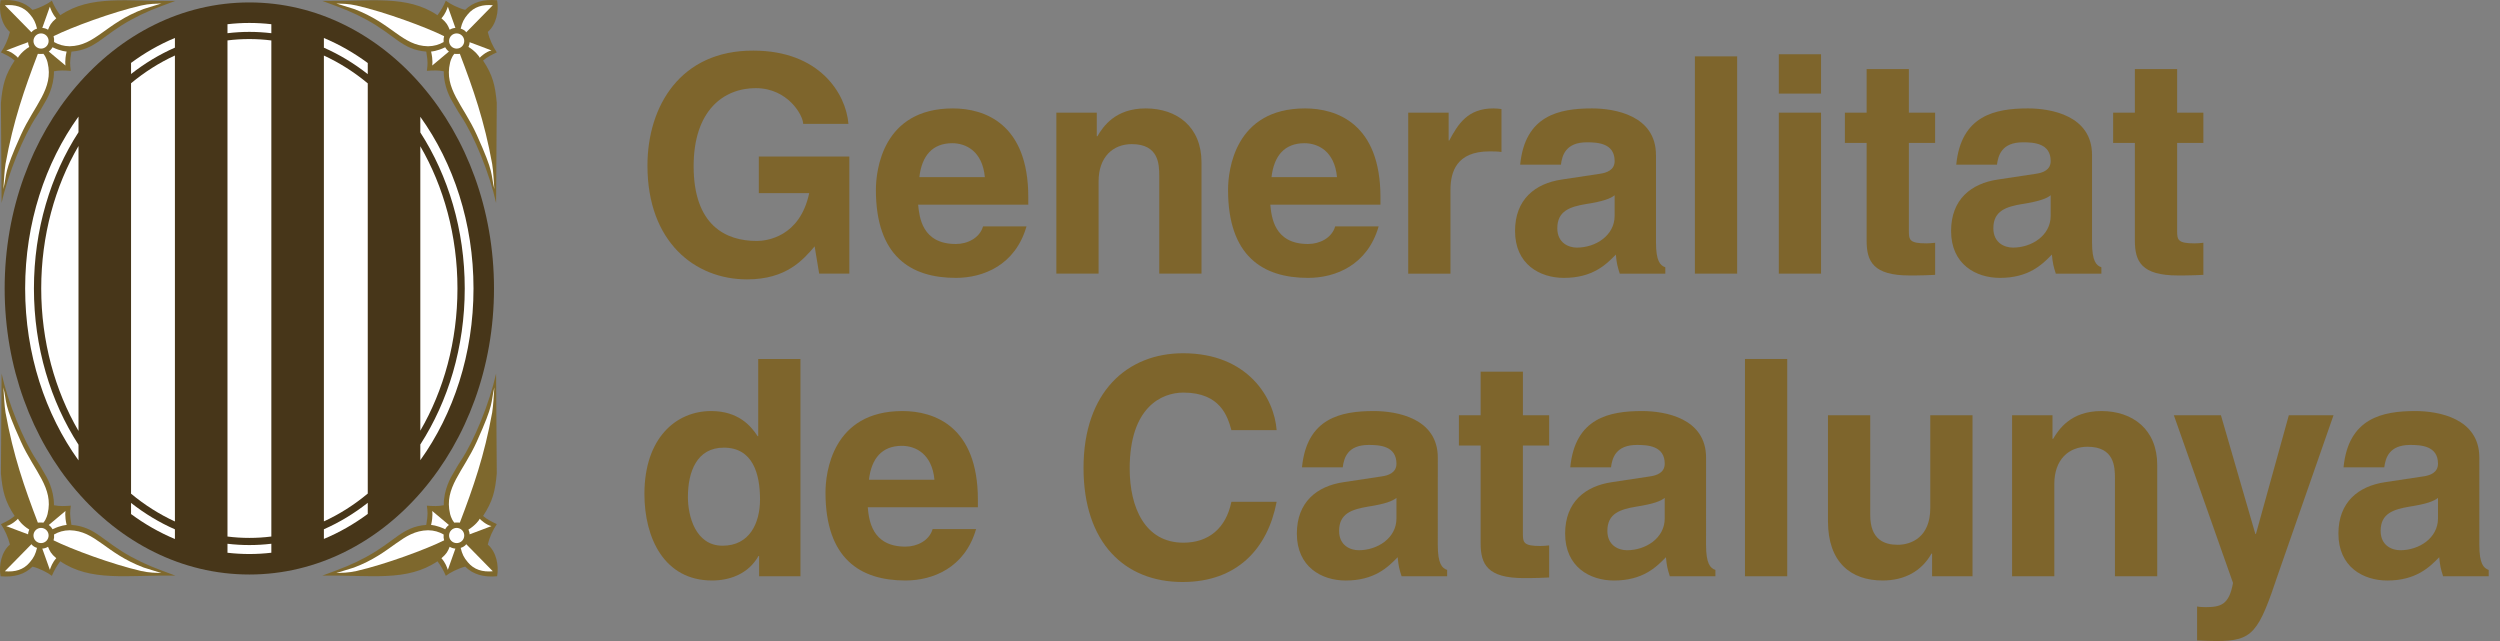 <svg width="117" height="30" viewBox="0 0 117 30" fill="none" xmlns="http://www.w3.org/2000/svg">
<rect x="0" y="0" width="117" height="30" fill="#808080" stroke="none"/>
<g id="Frame" clip-path="url(#clip0_4102_1869)">
<g id="Group">
<path id="Vector" d="M11.669 0.114C5.345 0.114 0.218 6.108 0.218 13.501C0.218 20.894 5.345 26.887 11.669 26.887C17.992 26.887 23.119 20.894 23.119 13.501C23.119 6.108 17.992 0.114 11.669 0.114Z" fill="#473619"/>
<path id="Vector_2" d="M3.674 20.168C2.574 18.277 1.929 15.98 1.929 13.5C1.929 11.021 2.575 8.723 3.674 6.833V20.168Z" fill="white"/>
<path id="Vector_3" d="M6.133 3.896C6.767 3.37 7.456 2.932 8.186 2.597V24.405C7.456 24.069 6.767 23.631 6.133 23.105V3.896Z" fill="white"/>
<path id="Vector_4" d="M10.646 1.891C10.982 1.849 11.323 1.828 11.669 1.828C12.017 1.828 12.361 1.85 12.699 1.893V25.109C12.361 25.152 12.017 25.174 11.669 25.174C11.323 25.174 10.983 25.152 10.646 25.11V1.891Z" fill="white"/>
<path id="Vector_5" d="M15.158 2.6C15.889 2.936 16.577 3.375 17.211 3.901V23.099C16.578 23.626 15.889 24.065 15.158 24.401V2.6Z" fill="white"/>
<path id="Vector_6" d="M19.671 6.845C20.766 8.733 21.409 11.027 21.409 13.501C21.409 15.974 20.766 18.268 19.671 20.156V6.845Z" fill="white"/>
<path id="Vector_7" d="M1.177 13.501C1.177 10.431 2.117 7.623 3.674 5.455V6.187C2.366 8.212 1.588 10.748 1.588 13.501C1.588 16.253 2.366 18.789 3.674 20.814V21.546C2.117 19.378 1.177 16.569 1.177 13.501Z" fill="white"/>
<path id="Vector_8" d="M19.671 20.803C20.974 18.78 21.75 16.248 21.75 13.501C21.75 10.753 20.974 8.222 19.671 6.198V5.466C21.224 7.632 22.16 10.437 22.16 13.501C22.16 16.566 21.223 19.37 19.671 21.537V20.803Z" fill="white"/>
<path id="Vector_9" d="M22.828 25.485C22.906 25.149 23.065 24.805 23.25 24.53C23.013 24.413 22.814 24.325 22.608 24.147C23.062 23.459 23.175 22.989 23.249 22.161L23.217 17.482C22.918 18.843 22.193 20.628 21.567 21.56C21.385 21.833 21.304 22.006 21.191 22.188C21.126 22.294 20.759 22.901 20.768 23.645C20.511 23.697 20.276 23.688 19.978 23.665C20.015 23.989 20.034 24.035 19.95 24.565C18.818 24.654 18.489 25.334 17.148 26.06C16.493 26.416 16.068 26.578 15.088 26.937C17.367 26.909 19.041 27.234 20.473 26.268C20.636 26.484 20.757 26.694 20.864 26.948C21.062 26.793 21.448 26.601 21.77 26.518C22.138 26.882 22.632 27.026 23.265 26.969C23.355 26.458 23.228 25.83 22.828 25.485Z" fill="#7E682D"/>
<path id="Vector_10" d="M23 24.621C22.824 24.693 21.992 25.001 21.992 25.001L21.981 25.013C21.977 24.94 21.959 24.867 21.928 24.799L21.924 24.783C22.244 24.592 22.446 24.319 22.451 24.277C22.448 24.274 22.447 24.272 22.449 24.272C22.45 24.273 22.451 24.274 22.451 24.277C22.478 24.315 22.752 24.57 23 24.621Z" fill="white"/>
<path id="Vector_11" d="M22.313 20.668C23.147 18.818 22.951 18.899 23.135 18.131C23.11 18.501 23.087 18.968 23.034 19.305C22.671 21.32 22.149 22.813 21.521 24.459C21.521 24.459 21.349 24.445 21.263 24.462C21.111 24.286 21.063 24.043 21.063 24.043C20.771 22.829 21.679 22.073 22.313 20.668Z" fill="white"/>
<path id="Vector_12" d="M20.227 23.913L21.005 24.565L21.007 24.571C20.984 24.588 20.961 24.608 20.939 24.629C20.9 24.669 20.867 24.712 20.841 24.758L20.837 24.77C20.44 24.576 20.175 24.569 20.175 24.569C20.275 24.138 20.227 23.913 20.227 23.913Z" fill="white"/>
<path id="Vector_13" d="M16.693 26.721C16.301 26.811 15.986 26.807 15.739 26.818L16.567 26.561C18.363 25.885 18.82 24.84 20.033 24.816C20.317 24.819 20.549 24.893 20.76 25.011L20.762 25.044C20.753 25.122 20.761 25.201 20.783 25.277L20.783 25.289C19.946 25.705 18.032 26.413 16.693 26.721Z" fill="white"/>
<path id="Vector_14" d="M20.96 26.667C20.912 26.538 20.845 26.33 20.659 26.125C20.909 25.912 20.96 25.797 21.044 25.59L21.05 25.593C21.129 25.639 21.216 25.667 21.304 25.674L21.314 25.672L20.96 26.667Z" fill="white"/>
<path id="Vector_15" d="M21.12 25.312C20.982 25.173 20.983 24.948 21.122 24.81C21.261 24.671 21.485 24.672 21.623 24.811C21.761 24.95 21.761 25.176 21.622 25.314C21.483 25.452 21.258 25.451 21.12 25.312Z" fill="white"/>
<path id="Vector_16" d="M21.891 26.309C21.708 26.095 21.629 25.93 21.56 25.641C21.65 25.614 21.757 25.559 21.821 25.469L23.064 26.735C22.593 26.779 22.184 26.667 21.891 26.309Z" fill="white"/>
<path id="Vector_17" d="M23.265 0.012C22.632 -0.045 22.138 0.098 21.77 0.462C21.448 0.379 21.061 0.187 20.864 0.032C20.757 0.286 20.636 0.496 20.473 0.712C19.04 -0.254 17.366 0.071 15.088 0.044C16.068 0.403 16.493 0.565 17.148 0.92C18.489 1.647 18.818 2.327 19.95 2.415C20.034 2.946 20.015 2.991 19.978 3.316C20.276 3.293 20.511 3.283 20.768 3.336C20.759 4.079 21.126 4.687 21.191 4.792C21.304 4.974 21.385 5.147 21.567 5.42C22.193 6.353 22.918 8.138 23.217 9.498L23.249 4.819C23.175 3.992 23.062 3.521 22.608 2.834C22.814 2.655 23.013 2.567 23.25 2.45C23.065 2.175 22.906 1.831 22.828 1.495C23.228 1.15 23.355 0.523 23.265 0.012Z" fill="#7E682D"/>
<path id="Vector_18" d="M23 2.36C22.824 2.287 21.992 1.98 21.992 1.98L21.981 1.968C21.977 2.041 21.96 2.113 21.929 2.181L21.924 2.197C22.245 2.389 22.446 2.661 22.451 2.703C22.449 2.707 22.447 2.709 22.449 2.708C22.451 2.707 22.451 2.706 22.451 2.703C22.478 2.665 22.752 2.411 23 2.36Z" fill="white"/>
<path id="Vector_19" d="M22.313 6.313C23.147 8.162 22.951 8.082 23.135 8.85C23.11 8.479 23.087 8.013 23.034 7.675C22.671 5.66 22.149 4.167 21.521 2.52C21.521 2.52 21.349 2.535 21.263 2.518C21.111 2.694 21.063 2.937 21.063 2.937C20.771 4.152 21.679 4.908 22.313 6.313Z" fill="white"/>
<path id="Vector_20" d="M20.227 3.067L21.005 2.416L21.007 2.41C20.984 2.392 20.961 2.372 20.939 2.351C20.9 2.312 20.867 2.268 20.841 2.223L20.837 2.211C20.44 2.404 20.175 2.412 20.175 2.412C20.275 2.842 20.227 3.067 20.227 3.067Z" fill="white"/>
<path id="Vector_21" d="M16.693 0.26C16.301 0.17 15.986 0.174 15.739 0.163L16.567 0.42C18.363 1.096 18.82 2.141 20.033 2.165C20.317 2.162 20.549 2.088 20.76 1.969L20.762 1.937C20.753 1.859 20.761 1.779 20.783 1.703L20.783 1.692C19.946 1.275 18.032 0.567 16.693 0.26Z" fill="white"/>
<path id="Vector_22" d="M20.96 0.313C20.912 0.442 20.845 0.651 20.659 0.856C20.909 1.068 20.96 1.183 21.044 1.391L21.05 1.388C21.129 1.341 21.216 1.314 21.304 1.307L21.314 1.309L20.96 0.313Z" fill="white"/>
<path id="Vector_23" d="M21.12 1.668C20.982 1.808 20.983 2.033 21.122 2.171C21.261 2.31 21.485 2.309 21.623 2.17C21.761 2.031 21.761 1.805 21.622 1.667C21.483 1.529 21.258 1.529 21.12 1.668Z" fill="white"/>
<path id="Vector_24" d="M21.891 0.671C21.708 0.885 21.629 1.05 21.56 1.34C21.65 1.366 21.757 1.422 21.821 1.511L23.064 0.245C22.593 0.202 22.184 0.313 21.891 0.671Z" fill="white"/>
<path id="Vector_25" d="M0.027 26.969C0.66 27.026 1.154 26.883 1.523 26.518C1.844 26.601 2.231 26.793 2.428 26.948C2.536 26.694 2.657 26.484 2.82 26.268C4.252 27.234 5.926 26.909 8.204 26.937C7.224 26.578 6.8 26.416 6.144 26.06C4.803 25.333 4.474 24.654 3.342 24.565C3.258 24.035 3.278 23.989 3.314 23.665C3.016 23.688 2.781 23.697 2.525 23.645C2.534 22.901 2.167 22.294 2.101 22.188C1.988 22.006 1.908 21.833 1.725 21.56C1.1 20.628 0.375 18.843 0.075 17.482L0.043 22.161C0.118 22.989 0.231 23.459 0.685 24.147C0.478 24.326 0.279 24.414 0.043 24.53C0.227 24.805 0.386 25.149 0.464 25.485C0.064 25.83 -0.062 26.458 0.027 26.969Z" fill="#7E682D"/>
<path id="Vector_26" d="M0.292 24.621C0.469 24.693 1.3 25.001 1.3 25.001L1.312 25.013C1.316 24.94 1.333 24.867 1.364 24.799L1.368 24.783C1.048 24.592 0.846 24.319 0.841 24.277C0.844 24.274 0.845 24.272 0.843 24.272C0.842 24.273 0.841 24.274 0.841 24.277C0.814 24.315 0.541 24.57 0.292 24.621Z" fill="white"/>
<path id="Vector_27" d="M0.979 20.668C0.145 18.818 0.342 18.899 0.158 18.131C0.182 18.501 0.205 18.968 0.258 19.305C0.621 21.32 1.143 22.813 1.771 24.459C1.771 24.459 1.943 24.445 2.03 24.462C2.182 24.286 2.229 24.043 2.229 24.043C2.521 22.829 1.613 22.073 0.979 20.668Z" fill="white"/>
<path id="Vector_28" d="M3.066 23.913L2.288 24.565L2.285 24.571C2.309 24.588 2.332 24.608 2.353 24.629C2.393 24.669 2.425 24.712 2.452 24.758L2.457 24.77C2.853 24.576 3.118 24.569 3.118 24.569C3.018 24.138 3.066 23.913 3.066 23.913Z" fill="white"/>
<path id="Vector_29" d="M6.599 26.721C6.991 26.811 7.307 26.807 7.553 26.818L6.725 26.561C4.929 25.885 4.472 24.84 3.259 24.816C2.975 24.819 2.743 24.893 2.532 25.011L2.53 25.044C2.538 25.122 2.531 25.201 2.509 25.277L2.509 25.289C3.346 25.705 5.261 26.413 6.599 26.721Z" fill="white"/>
<path id="Vector_30" d="M2.333 26.667C2.381 26.538 2.447 26.33 2.633 26.125C2.383 25.912 2.332 25.797 2.248 25.59L2.242 25.593C2.163 25.639 2.076 25.667 1.988 25.674L1.978 25.672L2.333 26.667Z" fill="white"/>
<path id="Vector_31" d="M2.172 25.312C2.31 25.173 2.31 24.948 2.171 24.81C2.032 24.671 1.807 24.672 1.67 24.811C1.532 24.95 1.532 25.176 1.671 25.314C1.81 25.452 2.034 25.451 2.172 25.312Z" fill="white"/>
<path id="Vector_32" d="M1.401 26.309C1.584 26.095 1.663 25.93 1.733 25.641C1.642 25.614 1.535 25.559 1.471 25.469L0.228 26.735C0.7 26.779 1.108 26.667 1.401 26.309Z" fill="white"/>
<path id="Vector_33" d="M0.464 1.495C0.386 1.832 0.227 2.176 0.043 2.451C0.28 2.567 0.479 2.655 0.685 2.834C0.231 3.521 0.118 3.992 0.043 4.82L0.075 9.499C0.375 8.138 1.1 6.353 1.725 5.421C1.908 5.148 1.988 4.975 2.101 4.793C2.167 4.688 2.534 4.08 2.525 3.336C2.781 3.284 3.016 3.294 3.314 3.317C3.278 2.992 3.258 2.946 3.342 2.416C4.474 2.327 4.803 1.648 6.144 0.921C6.8 0.565 7.225 0.403 8.204 0.044C5.926 0.072 4.252 -0.253 2.82 0.713C2.657 0.496 2.536 0.286 2.428 0.032C2.231 0.187 1.844 0.379 1.523 0.462C1.154 0.098 0.66 -0.045 0.027 0.012C-0.062 0.523 0.064 1.15 0.464 1.495Z" fill="#7E682D"/>
<path id="Vector_34" d="M0.292 2.36C0.469 2.287 1.3 1.98 1.3 1.98L1.312 1.968C1.315 2.041 1.333 2.113 1.364 2.181L1.368 2.197C1.048 2.389 0.846 2.661 0.841 2.703C0.844 2.706 0.845 2.708 0.843 2.707C0.842 2.707 0.841 2.705 0.841 2.703C0.814 2.665 0.541 2.411 0.292 2.36Z" fill="white"/>
<path id="Vector_35" d="M0.979 6.313C0.145 8.162 0.342 8.082 0.158 8.85C0.182 8.479 0.205 8.013 0.258 7.675C0.621 5.66 1.143 4.167 1.771 2.52C1.771 2.52 1.943 2.535 2.03 2.518C2.182 2.694 2.229 2.937 2.229 2.937C2.521 4.152 1.613 4.908 0.979 6.313Z" fill="white"/>
<path id="Vector_36" d="M3.066 3.067L2.288 2.416L2.285 2.41C2.309 2.392 2.332 2.372 2.353 2.351C2.393 2.312 2.425 2.268 2.452 2.223L2.457 2.211C2.853 2.404 3.118 2.412 3.118 2.412C3.018 2.842 3.066 3.067 3.066 3.067Z" fill="white"/>
<path id="Vector_37" d="M6.599 0.26C6.991 0.17 7.307 0.174 7.553 0.163L6.725 0.42C4.929 1.095 4.472 2.141 3.259 2.165C2.976 2.162 2.743 2.088 2.532 1.969L2.53 1.937C2.538 1.859 2.531 1.779 2.509 1.703L2.508 1.692C3.346 1.275 5.261 0.567 6.599 0.26Z" fill="white"/>
<path id="Vector_38" d="M2.333 0.313C2.381 0.442 2.447 0.651 2.633 0.856C2.383 1.068 2.332 1.183 2.248 1.391L2.242 1.388C2.163 1.341 2.076 1.314 1.988 1.307L1.978 1.309L2.333 0.313Z" fill="white"/>
<path id="Vector_39" d="M2.172 1.668C2.31 1.808 2.31 2.033 2.171 2.171C2.033 2.31 1.808 2.309 1.67 2.17C1.532 2.031 1.533 1.805 1.671 1.667C1.81 1.529 2.034 1.529 2.172 1.668Z" fill="white"/>
<path id="Vector_40" d="M1.401 0.671C1.584 0.885 1.663 1.05 1.733 1.34C1.642 1.366 1.535 1.422 1.47 1.511L0.228 0.246C0.7 0.202 1.108 0.313 1.401 0.671Z" fill="white"/>
<path id="Vector_41" d="M17.211 2.949V3.47C16.574 2.969 15.886 2.552 15.158 2.232V1.779C15.883 2.081 16.57 2.476 17.211 2.949Z" fill="white"/>
<path id="Vector_42" d="M11.669 1.074C12.017 1.074 12.36 1.094 12.699 1.133V1.554C12.361 1.514 12.017 1.492 11.669 1.492C11.324 1.492 10.983 1.514 10.646 1.554V1.133C10.983 1.094 11.324 1.074 11.669 1.074Z" fill="white"/>
<path id="Vector_43" d="M8.186 1.776V2.229C7.459 2.548 6.771 2.964 6.133 3.464V2.944C6.775 2.47 7.462 2.077 8.186 1.776Z" fill="white"/>
<path id="Vector_44" d="M6.133 24.058V23.537C6.771 24.037 7.459 24.454 8.186 24.773V25.226C7.462 24.924 6.775 24.531 6.133 24.058Z" fill="white"/>
<path id="Vector_45" d="M11.669 25.928C11.324 25.928 10.983 25.907 10.646 25.869V25.448C10.982 25.488 11.323 25.509 11.669 25.509C12.017 25.509 12.361 25.488 12.699 25.447V25.868C12.36 25.907 12.017 25.928 11.669 25.928Z" fill="white"/>
<path id="Vector_46" d="M15.158 25.222V24.769C15.886 24.45 16.574 24.032 17.211 23.531V24.052C16.57 24.526 15.883 24.92 15.158 25.222Z" fill="white"/>
<path id="Vector_47" d="M35.512 7.326H39.749V12.806H38.337L38.125 11.531C37.588 12.155 36.811 13.075 34.961 13.075C32.518 13.075 30.301 11.319 30.301 7.75C30.301 4.975 31.84 2.354 35.258 2.369C38.365 2.369 39.594 4.394 39.707 5.796H37.588C37.588 5.399 36.868 4.125 35.371 4.125C33.86 4.125 32.462 5.173 32.462 7.779C32.462 10.555 33.973 11.277 35.413 11.277C35.88 11.277 37.433 11.093 37.871 9.039H35.512L35.512 7.326Z" fill="#7E652C"/>
<path id="Vector_48" d="M43.026 8.289C43.139 7.297 43.633 6.702 44.566 6.702C45.201 6.702 45.978 7.071 46.091 8.289H43.026ZM46.006 10.597C45.85 11.135 45.285 11.419 44.734 11.419C43.139 11.419 43.026 10.144 42.969 9.577H48.124V9.223C48.124 5.782 46.076 5.074 44.593 5.074C41.303 5.074 40.992 7.977 40.992 8.883C40.992 11.985 42.616 13.005 44.735 13.005C46.02 13.005 47.517 12.41 48.04 10.597H46.006Z" fill="#7E652C"/>
<path id="Vector_49" d="M56.23 12.806H54.253V8.232C54.253 7.68 54.225 6.745 52.968 6.745C52.092 6.745 51.414 7.34 51.414 8.487V12.806H49.437V5.272H51.33V6.377H51.358C51.626 5.923 52.191 5.074 53.617 5.074C55.086 5.074 56.23 5.938 56.23 7.594L56.23 12.806Z" fill="#7E652C"/>
<path id="Vector_50" d="M59.507 8.289C59.62 7.297 60.114 6.702 61.046 6.702C61.682 6.702 62.458 7.071 62.572 8.289H59.507ZM62.486 10.597C62.331 11.135 61.766 11.419 61.215 11.419C59.619 11.419 59.507 10.144 59.45 9.577H64.605V9.223C64.605 5.782 62.557 5.074 61.074 5.074C57.783 5.074 57.473 7.977 57.473 8.883C57.473 11.985 59.097 13.005 61.215 13.005C62.501 13.005 63.998 12.41 64.52 10.597H62.486Z" fill="#7E652C"/>
<path id="Vector_51" d="M65.905 5.272H67.797V6.575H67.826C68.235 5.81 68.687 5.074 69.887 5.074C70.014 5.074 70.141 5.088 70.269 5.102V7.113C70.099 7.085 69.887 7.085 69.704 7.085C68.164 7.085 67.882 8.048 67.882 8.884V12.807H65.904V5.272H65.905Z" fill="#7E652C"/>
<path id="Vector_52" d="M75.565 10.101C75.565 11.022 74.675 11.588 73.8 11.588C73.418 11.588 72.882 11.376 72.882 10.682C72.882 9.86 73.489 9.676 74.223 9.549C75.043 9.421 75.367 9.294 75.565 9.138V10.101ZM77.499 7.255C77.499 5.399 75.564 5.074 74.505 5.074C72.966 5.074 71.37 5.399 71.144 7.708H73.051C73.107 7.269 73.277 6.66 74.265 6.66C74.774 6.66 75.565 6.702 75.565 7.538C75.565 7.963 75.184 8.09 74.873 8.133L73.093 8.402C71.836 8.586 70.904 9.337 70.904 10.81C70.904 12.368 72.062 13.005 73.192 13.005C74.534 13.005 75.169 12.382 75.621 11.914C75.663 12.339 75.692 12.453 75.805 12.807H77.937V12.509C77.697 12.424 77.5 12.226 77.5 11.334V7.255H77.499Z" fill="#7E652C"/>
<path id="Vector_53" d="M81.299 12.806H79.321V2.638H81.299V12.806Z" fill="#7E652C"/>
<path id="Vector_54" d="M85.225 5.272V12.806H83.248V5.272H85.225ZM85.225 4.38H83.248V2.539H85.225V4.38Z" fill="#7E652C"/>
<path id="Vector_55" d="M89.335 5.272H90.563V6.688H89.335V10.781C89.335 11.22 89.349 11.39 90.154 11.39C90.281 11.39 90.423 11.376 90.564 11.362V12.863C90.253 12.877 89.942 12.892 89.632 12.892H89.377C87.668 12.892 87.358 12.24 87.358 11.263V6.688H86.341V5.272H87.358V3.232H89.335V5.272Z" fill="#7E652C"/>
<path id="Vector_56" d="M95.972 10.101C95.972 11.022 95.082 11.588 94.207 11.588C93.826 11.588 93.289 11.376 93.289 10.682C93.289 9.86 93.896 9.676 94.631 9.549C95.45 9.421 95.775 9.294 95.972 9.138V10.101ZM97.907 7.255C97.907 5.399 95.972 5.074 94.913 5.074C93.374 5.074 91.778 5.399 91.552 7.708H93.458C93.515 7.269 93.684 6.66 94.672 6.66C95.181 6.66 95.972 6.702 95.972 7.538C95.972 7.963 95.591 8.09 95.28 8.133L93.5 8.402C92.243 8.586 91.311 9.337 91.311 10.81C91.311 12.368 92.469 13.005 93.599 13.005C94.941 13.005 95.576 12.382 96.028 11.914C96.071 12.339 96.099 12.453 96.212 12.807H98.345V12.509C98.105 12.424 97.907 12.226 97.907 11.334V7.255Z" fill="#7E652C"/>
<path id="Vector_57" d="M101.89 5.272H103.118V6.688H101.89V10.781C101.89 11.22 101.904 11.39 102.709 11.39C102.836 11.39 102.977 11.376 103.118 11.362V12.863C102.808 12.877 102.497 12.892 102.186 12.892H101.932C100.223 12.892 99.912 12.24 99.912 11.263V6.688H98.895V5.272H99.912V3.232H101.89V5.272Z" fill="#7E652C"/>
<path id="Vector_58" d="M32.194 23.259C32.194 22.069 32.617 20.95 33.874 20.95C35.23 20.95 35.569 22.168 35.569 23.372C35.569 24.491 35.075 25.539 33.818 25.539C32.547 25.539 32.194 24.151 32.194 23.259ZM37.461 16.801H35.484V20.412H35.456C35.145 19.931 34.552 19.237 33.281 19.237C31.628 19.237 30.159 20.511 30.159 23.117C30.159 25.185 31.091 27.167 33.323 27.167C34.142 27.167 35.018 26.87 35.498 26.02H35.526V26.969H37.461L37.461 16.801Z" fill="#7E652C"/>
<path id="Vector_59" d="M40.667 22.452C40.78 21.46 41.274 20.865 42.207 20.865C42.842 20.865 43.619 21.234 43.732 22.452H40.667ZM43.647 24.76C43.492 25.298 42.927 25.582 42.376 25.582C40.78 25.582 40.667 24.307 40.611 23.741H45.765V23.386C45.765 19.945 43.717 19.237 42.235 19.237C38.944 19.237 38.633 22.14 38.633 23.046C38.633 26.148 40.258 27.167 42.376 27.167C43.661 27.167 45.158 26.573 45.681 24.76L43.647 24.76Z" fill="#7E652C"/>
<path id="Vector_60" d="M57.629 20.129C57.459 19.52 57.134 18.373 55.383 18.373C54.366 18.373 52.869 19.052 52.869 21.928C52.869 23.755 53.589 25.398 55.383 25.398C56.555 25.398 57.374 24.732 57.629 23.485H59.747C59.323 25.695 57.883 27.238 55.341 27.238C52.643 27.238 50.709 25.411 50.709 21.899C50.709 18.344 52.756 16.532 55.369 16.532C58.405 16.532 59.634 18.628 59.747 20.129H57.629Z" fill="#7E652C"/>
<path id="Vector_61" d="M65.354 24.264C65.354 25.185 64.464 25.751 63.588 25.751C63.207 25.751 62.67 25.539 62.67 24.845C62.67 24.023 63.278 23.839 64.012 23.712C64.831 23.584 65.156 23.457 65.354 23.301V24.264ZM67.289 21.418C67.289 19.562 65.354 19.237 64.294 19.237C62.755 19.237 61.159 19.563 60.933 21.871H62.84C62.896 21.432 63.066 20.823 64.054 20.823C64.563 20.823 65.354 20.866 65.354 21.701C65.354 22.126 64.972 22.254 64.662 22.296L62.882 22.565C61.625 22.75 60.693 23.5 60.693 24.973C60.693 26.531 61.851 27.168 62.981 27.168C64.323 27.168 64.958 26.545 65.41 26.078C65.453 26.503 65.481 26.616 65.594 26.97H67.726V26.673C67.486 26.588 67.288 26.389 67.288 25.497L67.289 21.418Z" fill="#7E652C"/>
<path id="Vector_62" d="M71.271 19.435H72.5V20.851H71.271V24.944C71.271 25.383 71.285 25.553 72.09 25.553C72.217 25.553 72.359 25.539 72.5 25.525V27.026C72.189 27.04 71.878 27.055 71.568 27.055H71.314C69.605 27.055 69.294 26.403 69.294 25.426V20.851H68.277V19.435H69.294V17.395H71.272V19.435H71.271Z" fill="#7E652C"/>
<path id="Vector_63" d="M77.909 24.264C77.909 25.185 77.019 25.751 76.143 25.751C75.762 25.751 75.225 25.539 75.225 24.845C75.225 24.023 75.833 23.839 76.567 23.712C77.386 23.584 77.711 23.457 77.909 23.301V24.264ZM79.844 21.418C79.844 19.562 77.909 19.237 76.85 19.237C75.31 19.237 73.714 19.563 73.488 21.871H75.395C75.451 21.432 75.621 20.823 76.609 20.823C77.118 20.823 77.909 20.866 77.909 21.701C77.909 22.126 77.528 22.254 77.217 22.296L75.437 22.565C74.18 22.75 73.248 23.5 73.248 24.973C73.248 26.531 74.406 27.168 75.536 27.168C76.878 27.168 77.513 26.545 77.965 26.078C78.008 26.503 78.036 26.616 78.148 26.97H80.281V26.673C80.041 26.588 79.843 26.389 79.843 25.497L79.844 21.418Z" fill="#7E652C"/>
<path id="Vector_64" d="M83.643 26.969H81.665V16.801H83.643V26.969Z" fill="#7E652C"/>
<path id="Vector_65" d="M92.314 26.969H90.422V25.907H90.394C89.942 26.714 89.151 27.167 88.106 27.167C86.623 27.167 85.549 26.318 85.549 24.392V19.434H87.527V24.108C87.527 25.27 88.205 25.496 88.811 25.496C89.461 25.496 90.337 25.128 90.337 23.782V19.434H92.314V26.969H92.314Z" fill="#7E652C"/>
<path id="Vector_66" d="M100.958 26.969H98.98V22.395C98.98 21.843 98.952 20.908 97.695 20.908C96.82 20.908 96.142 21.503 96.142 22.65V26.969H94.165V19.435H96.057V20.54H96.085C96.354 20.086 96.919 19.237 98.345 19.237C99.814 19.237 100.958 20.101 100.958 21.757V26.969H100.958Z" fill="#7E652C"/>
<path id="Vector_67" d="M106.624 26.842C105.691 29.632 105.438 30 103.714 30C103.446 30 103.107 29.986 102.824 29.972V28.385C102.909 28.4 103.036 28.414 103.206 28.414C103.926 28.414 104.321 28.315 104.505 27.281L101.737 19.435H103.94L105.55 24.987H105.578L107.117 19.435H109.208L106.624 26.842Z" fill="#7E652C"/>
<path id="Vector_68" d="M114.098 24.264C114.098 25.185 113.208 25.751 112.332 25.751C111.951 25.751 111.414 25.539 111.414 24.845C111.414 24.023 112.022 23.839 112.756 23.712C113.575 23.584 113.9 23.457 114.098 23.301V24.264ZM116.033 21.418C116.033 19.562 114.098 19.237 113.039 19.237C111.5 19.237 109.904 19.563 109.678 21.871H111.584C111.641 21.432 111.81 20.823 112.799 20.823C113.307 20.823 114.098 20.866 114.098 21.701C114.098 22.126 113.717 22.254 113.406 22.296L111.627 22.565C110.37 22.75 109.438 23.5 109.438 24.973C109.438 26.531 110.596 27.168 111.726 27.168C113.067 27.168 113.703 26.545 114.155 26.078C114.197 26.503 114.225 26.616 114.338 26.97H116.471V26.673C116.231 26.588 116.033 26.389 116.033 25.497V21.418H116.033Z" fill="#7E652C"/>
</g>
</g>
<defs>
<clipPath id="clip0_4102_1869">
<rect width="116.471" height="30" fill="white"/>
</clipPath>
</defs>
</svg>
